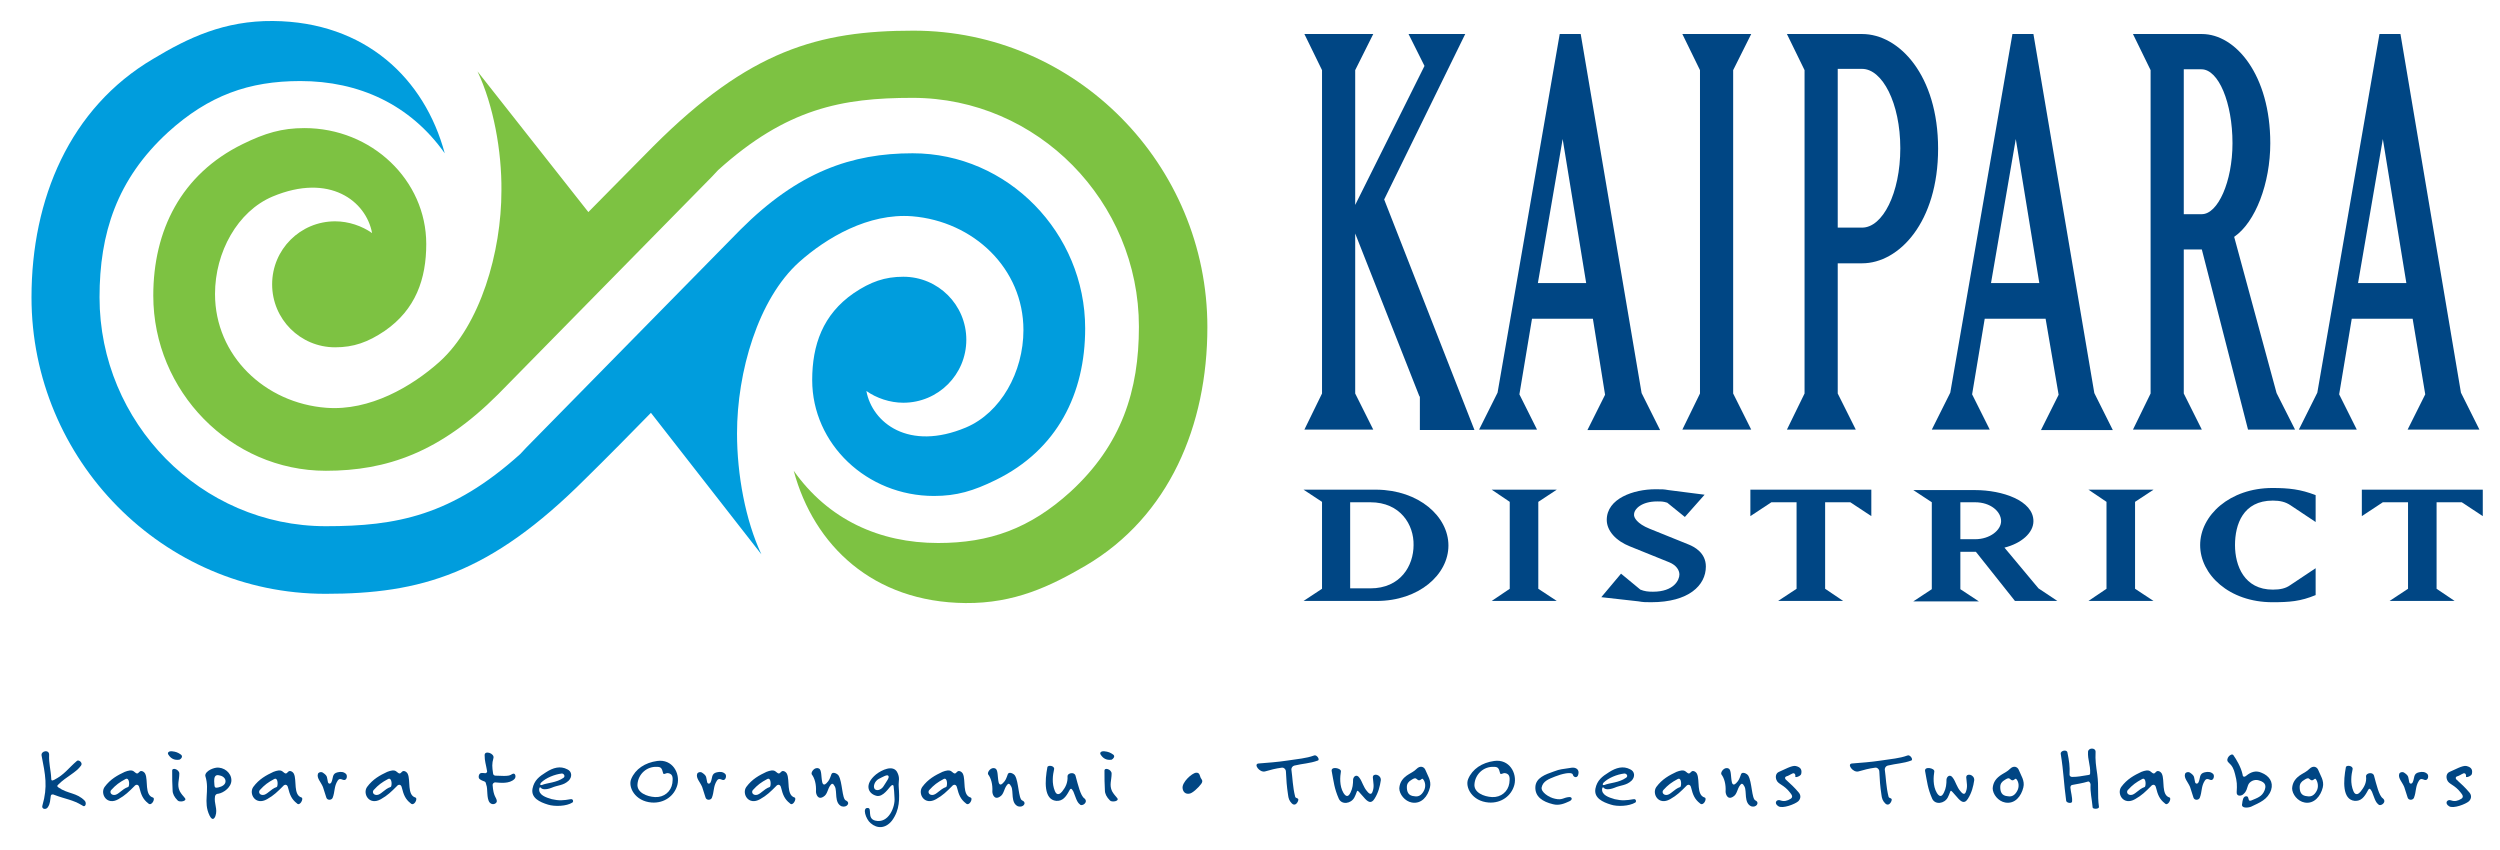 <svg xmlns="http://www.w3.org/2000/svg" xmlns:xlink="http://www.w3.org/1999/xlink" id="Layer_1" x="0px" y="0px" viewBox="0 0 595.3 202.5" style="enable-background:new 0 0 595.3 202.5;" xml:space="preserve"><style type="text/css">	.st0{fill:#009DDD;}	.st1{fill:#7DC242;}	.st2{fill:#004684;}	.st3{fill-rule:evenodd;clip-rule:evenodd;fill:#004684;}</style><path class="st0" d="M155,98.3c-3.5,3.6-11,11.2-15.6,15.7c-22.7,22.7-39.3,27.4-61.9,27.4c-38.7,0-70-31.9-70-70.6 c0-23.4,9.1-45.1,29-56.8C44.8,9,53.4,4.9,65,5c22,0.2,36.1,13.7,40.9,31.5c-8.2-11.6-20.4-17.2-34.4-17.2 c-12.2,0-21.8,3.4-31.5,12.2C27.8,42.7,23.7,55.6,23.7,70.8c0,29.8,24.1,54.5,53.9,54.5c16.8,0,30-2.5,46.3-17.2 c0.5-0.5,0.9-1,1.4-1.5l51-51.9c13.8-13.8,26.5-18.2,41-18.2c22.7,0,41.1,19,41.1,41.7c0,15.5-6.6,28.9-21.3,36.1 c-5.3,2.6-9.3,3.8-14.7,3.8c-16,0-29-12.4-29-27.6c0-8.3,2.5-15.6,9.9-20.7c4-2.7,7.4-3.9,11.8-3.9c8.3,0,15,6.7,15,15 s-6.7,15-15,15c-3.2,0-6.4-1.1-8.8-2.8c1.4,7.6,10.1,14.4,23.7,8.7c8.3-3.5,13.7-13.2,13.7-23.2c0-14.7-11.9-25.9-26.5-27.1 c-10.4-0.8-20.4,5.1-26.9,10.9c-9.8,8.8-14.8,26.2-14.8,40.8c0,9.8,2,20.7,5.8,28.8L155,98.3z"></path><path class="st1" d="M113.7,17l26.4,33.5c3.1-3.1,10.7-10.9,15.5-15.7C178.4,12,194.9,7.3,217.5,7.3c38.7,0,70,31.9,70,70.6 c0,23.4-9.1,45.1-29,56.8c-8.4,4.9-16.9,9-28.6,8.9c-22-0.2-36.1-13.7-40.9-31.5c8.2,11.6,20.4,17.2,34.4,17.2 c12.2,0,21.8-3.4,31.5-12.2c12.2-11.2,16.3-24.1,16.3-39.3c0-29.8-24.1-54.5-53.9-54.5c-16.8,0-30,2.5-46.3,17.2 c-0.5,0.5-0.9,1-1.4,1.5l-51,51.9c-13.8,13.8-26.5,18.2-41,18.2c-22.7,0-41.1-19-41.1-41.7c0-15.5,6.6-28.9,21.3-36.1 c5.3-2.6,9.3-3.8,14.7-3.8c16,0,29,12.4,29,27.6c0,8.3-2.5,15.6-9.9,20.7c-4,2.7-7.4,3.9-11.8,3.9c-8.3,0-15-6.7-15-15 c0-8.3,6.7-15,15-15c3.2,0,6.4,1.1,8.8,2.8c-1.4-7.6-10.1-14.4-23.7-8.7c-8.3,3.5-13.7,13.2-13.7,23.2c0,14.7,11.9,26,26.5,27.1 c10.4,0.8,20.4-5.1,26.9-10.9c9.8-8.8,14.8-26.2,14.8-40.8C119.5,36,117.5,25,113.7,17z"></path><g>	<path class="st2" d="M338,94.4l-15.3-38.8v38.1l4.3,8.6h-16.4l4.2-8.6v-77l-4.2-8.6h16.4l-4.3,8.6v32.1l16.5-33.1l-3.8-7.6h13.5  l-19.3,39.4l21.5,54.9h-13V94.4z"></path>	<path class="st2" d="M379.3,75.9h-14.5l-3,18l4.2,8.4h-13.8l4.4-8.8l14.8-85.4h5l14.5,85.5l4.4,8.8H378l4.2-8.4L379.3,75.9z   M366.2,67.4h11.5l-5.6-34.3L366.2,67.4z"></path>	<path class="st2" d="M404.8,93.7v-77l-4.2-8.6h16.4l-4.3,8.6v77l4.3,8.6h-16.4L404.8,93.7z"></path>	<path class="st2" d="M437.6,93.7l4.3,8.6h-16.4l4.2-8.6v-77l-4.2-8.6h17.9c8.8,0,18.1,9.8,18.1,27.3c0,17.5-9.3,27.3-18.1,27.3  h-5.8V93.7z M437.6,16.5v37.7l5.8,0c4.9,0,9.1-8.2,9.1-18.9c0-10.8-4.3-18.9-9.1-18.9H437.6z"></path>	<path class="st2" d="M487.1,75.9h-14.5l-3,18l4.2,8.4H460l4.4-8.8l14.8-85.4h5l14.5,85.5l4.4,8.8h-17.1l4.2-8.4L487.1,75.9z   M474.1,67.4h11.5L480,33.1L474.1,67.4z"></path>	<path class="st2" d="M540.6,34.1c0,9.5-3.5,18.8-8.6,22.3l10.1,37.2l4.4,8.7h-11.2l-11-42.9H520v34.3l4.3,8.6h-16.4l4.2-8.6v-77  l-4.2-8.6h16.4C532.4,8.1,540.6,17.9,540.6,34.1z M531.6,34.1c0-9.6-3.3-17.6-7.4-17.6H520V51h4.3C528.1,51,531.6,43.3,531.6,34.1z  "></path>	<path class="st2" d="M574.5,75.9h-14.5l-3,18l4.2,8.4h-13.8l4.4-8.8l14.8-85.4h5L586,93.5l4.4,8.8h-17.1l4.2-8.4L574.5,75.9z   M561.5,67.4H573l-5.6-34.3L561.5,67.4z"></path></g><g>	<path class="st2" d="M344.9,129.9c0,6.9-7,13.2-17.1,13.2h-17.4l4.4-2.9v-20.7l-4.4-2.9h17.4C337.9,116.7,344.9,123,344.9,129.9z   M326.3,119.6h-4.8v20.5h4.8c7.2,0,10.3-5.4,10.3-10.3C336.7,125,333.5,119.6,326.3,119.6z"></path>	<path class="st2" d="M359.5,140.2v-20.7l-4.3-2.9h15.5l-4.4,2.9v20.7l4.4,2.9h-15.5L359.5,140.2z"></path>	<path class="st2" d="M392.8,125.9l9.4,3.8c1.2,0.5,4,1.9,4,5.2c0,4.5-4.1,8.5-13,8.5c-1.2,0-2,0-3-0.2l-8.9-1l4.7-5.6l4.6,3.8  c1,0.4,1.8,0.5,3,0.5c5,0,6.3-2.8,6.3-4.1c0-1-0.7-2.2-2.4-2.9l-9.4-3.8c-3.3-1.3-5.5-3.7-5.5-6.3c0-5.1,6.4-7.3,11.6-7.3  c1.8,0,1.9,0,3.1,0.2l8.6,1.1l-4.7,5.3l-4.2-3.4c-1-0.3-1.3-0.3-2.4-0.3c-3.7,0-5.5,1.8-5.5,3.1C389,123.2,389.8,124.7,392.8,125.9  z"></path>	<path class="st2" d="M440.6,119.6h-6v20.6l4.3,2.9h-15.5l4.4-2.9v-20.6h-6l-5,3.3v-6.3h28.8v6.3L440.6,119.6z"></path>	<path class="st2" d="M484.2,124.1c0,2.8-2.9,5.3-6.9,6.3l8.1,9.7l4.5,3h-10.1l-9.3-11.7h-3.7v8.9l4.4,2.9h-15.6l4.4-2.9v-20.7  l-4.4-2.9h14.7C476.8,116.7,484.2,119.2,484.2,124.1z M476.5,124.1c0-2.3-2.5-4.5-6.2-4.5h-3.5v8.8l3.5,0  C473.9,128.4,476.5,126.2,476.5,124.1z"></path>	<path class="st2" d="M501.6,140.2v-20.7l-4.3-2.9h15.5l-4.4,2.9v20.7l4.4,2.9h-15.5L501.6,140.2z"></path>	<path class="st2" d="M541.1,143.4c-10.3,0-17.2-6.6-17.2-13.6c0-7.1,7.1-13.6,17.2-13.6c3.9,0,6.7,0.3,10.3,1.7v6.4l-6-4  c-1.2-0.8-2.5-1.1-4.2-1.1c-7.1,0-9,5.7-9,10.6c0,4.9,2.2,10.6,9,10.6c1.8,0,3.1-0.3,4.2-1.1l6-4v6.4  C547.8,143.2,545.2,143.4,541.1,143.4z"></path>	<path class="st2" d="M586.2,119.6h-6v20.6l4.3,2.9H569l4.4-2.9v-20.6h-6l-5,3.3v-6.3h28.8v6.3L586.2,119.6z"></path></g><g>	<path class="st3" d="M20.2,190.7c-1.9-2-4-1.6-6.3-3.2c-0.4-0.3-0.3-0.4,0-0.7c1.9-1.9,4.2-2.8,5.4-4.5c0.5-0.7-0.6-1.5-1-1.1  c-2.1,1.8-2.9,3.2-5.4,4.5c-0.6,0.3-0.7,0.1-0.7-0.3c-0.1-2.2-0.6-3.5-0.5-5.7c0-1.3-2-0.9-1.8,0.2c0.9,4.6,1.5,7.4,0.2,11.9  c-0.3,0.9,0.9,1.1,1.3,0.4c0.6-0.9,0.5-1.6,0.7-2.7c0.1-0.4,0.5-0.4,0.9-0.2c2.6,1,4.3,1.1,6.6,2.5  C20.3,192.4,20.7,191.3,20.2,190.7z"></path>	<path class="st3" d="M36.4,189.9c-2-0.6-1.1-4.1-1.8-5.6c-0.2-0.5-1-1-1.4-0.5c-0.5,0.6-0.7,0.4-1.2,0c-0.6-0.6-1.5-0.3-2.3,0  c-1.7,0.8-3.4,1.7-4.8,3.6c-1.1,1.6,0.5,4.5,3.3,2.9c1.6-0.9,2.5-1.8,3.8-3.1c0.3-0.4,1-0.6,1.2,0.4c0.4,1.6,0.8,2.7,2.1,3.7  C36.1,192.1,37.1,190.1,36.4,189.9z M30.5,187.4c-1.5,0.5-2.3,1.9-3.3,1.9c-0.9,0-1.1-0.8-0.7-1.2c1.1-1.2,1.9-1.8,3.4-2.6  C30.9,185,30.9,187.3,30.5,187.4z"></path>	<path class="st3" d="M43.1,179.7c-0.7-0.5-1.2-0.7-2.1-0.8c-0.9-0.1-1.2,0.4-0.9,0.8c0.5,0.8,1.3,1.4,2.6,1.2  C43.2,180.7,43.6,180.1,43.1,179.7z M44,190c-0.5-0.6-0.8-0.9-1.2-1.6c-0.7-1.5-0.1-2.6-0.1-4.2c0-1-1.8-1.6-1.7-0.6  c0,1.8,0,2.8,0.1,4.6c0,0.8,0.4,1.6,1.2,2.4C42.7,191.1,44.7,190.8,44,190z"></path>	<path class="st3" d="M55.1,185.8c0-1.8-1.8-3.2-3.6-3c-1.3,0.2-2.8,1.1-2.6,2c1.1,3.5-0.6,6.1,1,9.4c0.6,1.2,1.1,0.9,1.4,0.1  c0.6-1.7-0.4-2.9-0.1-4.7c0.1-0.4,0.4-0.6,0.8-0.6C53.2,188.8,55.1,187.5,55.1,185.8z M53.7,185.9c0.1,0.9-0.8,1.4-1.7,1.6  c-1,0.2-0.9,0-1-1.5c0-0.7,0.1-1.6,1.1-1.4C52.8,184.7,53.6,185.1,53.7,185.9z"></path>	<path class="st3" d="M71.8,189.9c-2-0.6-1.1-4.1-1.8-5.6c-0.2-0.5-1-1-1.4-0.5c-0.5,0.6-0.7,0.4-1.2,0c-0.6-0.6-1.5-0.3-2.3,0  c-1.7,0.8-3.4,1.7-4.8,3.6c-1.1,1.6,0.5,4.5,3.3,2.9c1.6-0.9,2.5-1.8,3.8-3.1c0.3-0.4,1-0.6,1.2,0.4c0.4,1.6,0.8,2.7,2.1,3.7  C71.4,192.1,72.4,190.1,71.8,189.9z M65.9,187.4c-1.5,0.5-2.3,1.9-3.3,1.9c-0.9,0-1.1-0.8-0.7-1.2c1.1-1.2,1.9-1.8,3.4-2.6  C66.3,185,66.2,187.3,65.9,187.4z"></path>	<path class="st3" d="M82.4,184.3c-0.5-0.5-1.2-0.6-2-0.4c-1.4,0.3-1,1.4-1.5,2.4c-0.3,0.5-0.7,0.3-0.8,0c-0.3-1.2,0-1.5-1.2-2.3  c-0.4-0.3-1.1-0.1-1.2,0.3c-0.3,1,0.7,1.9,1.2,3.1c0.3,1,0.5,1.5,0.8,2.5c0.2,0.7,1.2,0.7,1.5,0.1c0.6-1.5,0.3-2.7,1.2-4.1  c0.4-0.6,0.8-0.4,1.3-0.2C82.6,186,82.8,184.7,82.4,184.3z"></path>	<path class="st3" d="M98.9,189.9c-2-0.6-1.1-4.1-1.8-5.6c-0.2-0.5-1-1-1.4-0.5c-0.5,0.6-0.7,0.4-1.2,0c-0.6-0.6-1.5-0.3-2.3,0  c-1.7,0.8-3.4,1.7-4.8,3.6c-1.1,1.6,0.5,4.5,3.3,2.9c1.6-0.9,2.5-1.8,3.8-3.1c0.3-0.4,1-0.6,1.2,0.4c0.4,1.6,0.8,2.7,2.1,3.7  C98.6,192.1,99.6,190.1,98.9,189.9z M93,187.4c-1.5,0.5-2.3,1.9-3.3,1.9c-0.9,0-1.1-0.8-0.7-1.2c1.1-1.2,1.9-1.8,3.4-2.6  C93.4,185,93.4,187.3,93,187.4z"></path>	<path class="st3" d="M122.5,185.5c0.5-0.5,0.2-1.6-0.5-1.2c-0.6,0.3-0.5,0.6-4,0.4c-0.3,0-0.6-0.2-0.6-0.6  c-0.2-1.4-0.3-2.2,0.1-3.6c0.3-1.1-2.1-1.9-2.1-0.7c0,1.5,0.3,2.1,0.6,3.9c0,0.3-0.4,0.5-0.6,0.4c-0.3,0-0.6-0.1-0.9,0  c-0.5,0.1-0.7,1.1-0.3,1.4c0.5,0.4,0.8,0.4,1.2,0.6c0.3,0.1,0.3,0.5,0.4,0.8c0.4,0.9,0,3.2,0.8,4.2c0.7,0.8,1.8,0.2,1.7-0.4  c-0.1-0.9-0.8-0.9-1-3.8c0-0.3,0.3-0.6,0.6-0.6C119.1,186.4,121.3,186.7,122.5,185.5z"></path>	<path class="st3" d="M136.3,191.1c0.3-0.2,0.2-0.9-0.4-0.8c-1.7,0.3-2.8,0.4-4.5,0c-1.4-0.4-3.2-1-3-2.5c0.1-0.5,0.3-0.3,0.4-0.2  c0.3,0.4,1.2,0.5,2.5,0c1.6-0.7,2.8-0.5,4.1-1.7c0.9-0.9,0.8-2.2-0.3-2.7c-1.7-0.9-3.4-0.4-5.1,0.7c-1.6,1-2.8,1.9-3.2,3.9  c-0.4,2.2,1.7,3.2,3.7,3.8C132.1,192.1,134.9,192,136.3,191.1z M134.2,185.2c-1.7,1.2-3.9,1.2-5.1,1.7c-0.6,0.2-0.5-0.2-0.3-0.5  c1.2-1.2,3.3-2,4.9-2.2C134.2,184.1,134.7,184.8,134.2,185.2z"></path>	<path class="st3" d="M161.3,186.9c0.7-2.8-1.2-6.2-4.8-5.7c-2.9,0.4-5.2,1.9-6.2,4.3c-0.8,1.9,0.9,5.3,4.9,5.6  C158.2,191.3,160.6,189.5,161.3,186.9z M160.1,186.5c-0.3,2-2,3.4-4.1,3.3c-2-0.1-4.4-1.1-4.2-3.1c0.2-2.4,2.2-4.2,4.6-4.1  c1,0,1.2,0.3,1.5,1.5c0.1,0.5,0.7-0.1,1.2,0C160.4,184.3,160.2,185.5,160.1,186.5z"></path>	<path class="st3" d="M172.7,184.3c-0.5-0.5-1.2-0.6-2-0.4c-1.4,0.3-1,1.4-1.5,2.4c-0.3,0.5-0.7,0.3-0.8,0c-0.3-1.2,0-1.5-1.2-2.3  c-0.4-0.3-1.1-0.1-1.2,0.3c-0.3,1,0.7,1.9,1.2,3.1c0.3,1,0.5,1.5,0.8,2.5c0.2,0.7,1.2,0.7,1.5,0.1c0.6-1.5,0.3-2.7,1.2-4.1  c0.4-0.6,0.8-0.4,1.3-0.2C172.8,186,173.1,184.7,172.7,184.3z"></path>	<path class="st3" d="M189.2,189.9c-2-0.6-1.1-4.1-1.8-5.6c-0.2-0.5-1-1-1.4-0.5c-0.5,0.6-0.7,0.4-1.2,0c-0.6-0.6-1.5-0.3-2.3,0  c-1.7,0.8-3.4,1.7-4.8,3.6c-1.1,1.6,0.5,4.5,3.3,2.9c1.6-0.9,2.5-1.8,3.8-3.1c0.3-0.4,1-0.6,1.2,0.4c0.4,1.6,0.8,2.7,2.1,3.7  C188.8,192.1,189.8,190.1,189.2,189.9z M183.3,187.4c-1.5,0.5-2.3,1.9-3.3,1.9c-0.9,0-1.1-0.8-0.7-1.2c1.1-1.2,1.9-1.8,3.4-2.6  C183.7,185,183.6,187.3,183.3,187.4z"></path>	<path class="st3" d="M201.4,190.6c-0.9-0.4-0.8-4.4-1.7-5.9c-0.3-0.5-1.4-1-1.7-0.4c-0.4,1.1-0.5,1.5-1.2,2.2  c-0.4,0.4-0.8,0.5-1-0.2c-0.3-1.3-0.1-3-0.8-3.3c-1-0.5-2,0.9-1.7,1.4c0.7,0.9,1.1,2.4,1,4.1c0,0.5,0.4,2.1,1.8,1.2  c1-0.6,0.9-1.8,1.7-2.8c0.3-0.4,0.6-0.4,1,0.4c0.6,1.1-0.2,3.9,1.6,4.7C201.7,192.4,202.6,191.1,201.4,190.6z"></path>	<path class="st3" d="M214,187.3c-0.1-1.4,0.4-2-0.4-3.5c-1-1.7-3.6-0.5-5,0.6c-2.9,2.4-1.9,4.6,0.1,5.1c1.6,0.4,3-2,3.5-2.4  c0.5-0.4,0.6,0,0.6,0.3c0.2,1.6,0.1,1.6,0.2,2.6c0.2,2.1-1.4,6.2-4.6,5.4c-2-0.5-0.7-2.9-1.7-3c-1.5-0.2-0.5,2.7,0.6,3.6  c1.6,1.4,3.6,1.3,5.1-0.6C214.3,192.8,214.2,190.2,214,187.3z M211.5,184.7c0.4,0.4-0.3,1.2-1.1,2.5c-0.4,0.7-1.5,1.3-2.1,0.7  c-0.5-0.6,0-1.9,0.9-2.4C210.2,185,211.2,184.4,211.5,184.7z"></path>	<path class="st3" d="M231.1,189.9c-2-0.6-1.1-4.1-1.8-5.6c-0.2-0.5-1-1-1.4-0.5c-0.5,0.6-0.7,0.4-1.2,0c-0.6-0.6-1.5-0.3-2.3,0  c-1.7,0.8-3.4,1.7-4.8,3.6c-1.1,1.6,0.5,4.5,3.3,2.9c1.6-0.9,2.5-1.8,3.8-3.1c0.3-0.4,1-0.6,1.2,0.4c0.4,1.6,0.8,2.7,2.1,3.7  C230.8,192.1,231.8,190.1,231.1,189.9z M225.3,187.4c-1.5,0.5-2.3,1.9-3.3,1.9c-0.9,0-1.1-0.8-0.7-1.2c1.1-1.2,1.9-1.8,3.4-2.6  C225.7,185,225.6,187.3,225.3,187.4z"></path>	<path class="st3" d="M243.4,190.6c-0.9-0.4-0.8-4.4-1.7-5.9c-0.3-0.5-1.4-1-1.7-0.4c-0.4,1.1-0.5,1.5-1.2,2.2  c-0.4,0.4-0.8,0.5-1-0.2c-0.3-1.3-0.1-3-0.8-3.3c-1-0.5-2,0.9-1.7,1.4c0.7,0.9,1.1,2.4,1,4.1c0,0.5,0.4,2.1,1.8,1.2  c1-0.6,0.9-1.8,1.7-2.8c0.3-0.4,0.6-0.4,1,0.4c0.6,1.1-0.2,3.9,1.6,4.7C243.7,192.4,244.6,191.1,243.4,190.6z"></path>	<path class="st3" d="M258.2,190.1c-0.9-0.6-1.5-3.2-2.1-5.4c-0.3-1-1.9-0.6-1.9,0.1c0.1,1.6-0.5,2.7-1.3,3.7  c-0.4,0.5-1.2,1.1-1.7-0.1c-0.8-1.9-0.5-3.9-0.2-5.2c0.2-0.9-1.5-1.1-1.6-0.5c-0.6,3.2-0.9,7.7,2.1,8c1.5,0.1,2.3-0.9,3.1-2.4  c0.4-0.8,0.6-0.5,1,0.2c0.5,1.2,0.8,2.5,1.5,3C257.6,192.2,259.3,191,258.2,190.1z"></path>	<path class="st3" d="M265.1,179.7c-0.7-0.5-1.2-0.7-2.1-0.8c-0.9-0.1-1.2,0.4-0.9,0.8c0.5,0.8,1.3,1.4,2.6,1.2  C265.1,180.7,265.6,180.1,265.1,179.7z M266,190c-0.5-0.6-0.8-0.9-1.2-1.6c-0.7-1.5-0.1-2.6-0.1-4.2c0-1-1.8-1.6-1.7-0.6  c0,1.8,0,2.8,0.1,4.6c0,0.8,0.4,1.6,1.2,2.4C264.7,191.1,266.7,190.8,266,190z"></path>	<path class="st3" d="M286,186.7c0.6-0.8,0.1-1.1-0.1-1.5c-0.2-0.4-0.2-1.3-1.1-1.2c-1,0.1-3.4,2.3-3.2,3.7c0.1,0.9,0.7,1.4,1.5,1.3  C283.9,189,285.4,187.5,286,186.7z"></path>	<path class="st3" d="M313.8,181.1c0.6-0.2-0.3-1.5-0.9-1.2c-1.9,0.7-3.8,0.8-6.3,1.2c-2.7,0.4-4.5,0.5-6.9,0.7  c-1.3,0.1,0.2,2.2,1.5,1.9c1.4-0.4,2.5-0.7,4-0.9c0.5-0.1,1,0.4,1,0.9c0.1,2.1,0.2,3.5,0.5,5.5c0.1,0.9,0.3,1.5,0.9,2.1  c0.7,0.7,1.3,0,1.5-0.6c0.3-0.8-0.6-0.5-0.7-1c-0.6-2.4-0.6-4.4-0.9-6.5c0-0.4,0.3-0.8,0.7-0.9  C310.3,181.8,311.9,181.8,313.8,181.1z"></path>	<path class="st3" d="M328.8,185.8c0.1-1.4-1.9-1.8-1.9-0.7c0.1,1.4,0.4,2.2-0.1,3.5c-0.3,0.8-0.9,0.3-1.2-0.1  c-1-1.1-1.2-2.4-1.9-3.3c-0.6-0.9-1.4-0.4-1.5,0.4c0,1.1-0.1,2.1-0.6,3.1c-0.6,1.3-1.2,0.9-1.7,0.1c-1-1.7-0.8-3.9-0.6-5.1  c0.1-0.8-2.4-1.3-2.2-0.1c0.5,2.6,0.6,4.1,1.7,6.6c0.7,1.5,2.9,1.2,3.7-0.3c1-1.9,0.2-2.3,2.2-0.1c1,1.2,1.8,1.7,2.6,0.4  C328.2,188.8,328.6,187.2,328.8,185.8z"></path>	<path class="st3" d="M340.5,187.5c0.4-1.6-0.6-2.9-1.1-4.2c-0.3-0.7-1.2-1.1-2.1-0.2c-0.6,0.6-1.1,0.8-1.9,1.3  c-1.3,0.8-2.1,1.8-2.2,3.3c0,1.4,1.3,3.1,3,3.4C338.5,191.5,340,189.6,340.5,187.5z M339,188.4c-0.5,0.9-1.2,1.4-2.2,1.2  c-1.5-0.1-1.8-1.1-1.8-2.2c0-0.8,0.4-1.3,1.1-1.7c1.2-0.8,1.1-0.1,1.7,0.1c0.6,0.1,0.8-0.7,1.1-0.2  C339.4,186.2,339.6,187.4,339,188.4z"></path>	<path class="st3" d="M360.6,186.9c0.7-2.8-1.2-6.2-4.8-5.7c-2.9,0.4-5.2,1.9-6.2,4.3c-0.8,1.9,0.9,5.3,4.9,5.6  C357.5,191.3,359.9,189.5,360.6,186.9z M359.4,186.5c-0.3,2-2,3.4-4.1,3.3c-2-0.1-4.4-1.1-4.2-3.1c0.2-2.4,2.2-4.2,4.6-4.1  c1,0,1.2,0.3,1.5,1.5c0.1,0.5,0.7-0.1,1.2,0C359.7,184.3,359.5,185.5,359.4,186.5z"></path>	<path class="st3" d="M375.8,184.5c0.4-1.3-0.6-1.8-1.5-1.7c-2.5,0.4-2.7,0.3-4.3,0.9c-2,0.7-4.3,1.5-4.4,3.7  c-0.1,2.3,1.7,3.5,4.2,4.1c1.5,0.4,2.8-0.2,3.9-0.7c0.9-0.4,0.6-1.1-0.1-1c-1.3,0.1-1.6,0.8-3.3,0.4c-1.5-0.3-3.4-1.6-3.2-2.7  c0.3-1.5,1.7-2,3.2-2.6c1.5-0.6,3.9-1.2,4.2-0.5C374.7,185.2,375.6,185.3,375.8,184.5z"></path>	<path class="st3" d="M389.4,191.1c0.3-0.2,0.2-0.9-0.4-0.8c-1.7,0.3-2.8,0.4-4.5,0c-1.4-0.4-3.2-1-3-2.5c0.1-0.5,0.3-0.3,0.4-0.2  c0.3,0.4,1.2,0.5,2.5,0c1.6-0.7,2.8-0.5,4.1-1.7c0.9-0.9,0.8-2.2-0.3-2.7c-1.7-0.9-3.4-0.4-5.1,0.7c-1.6,1-2.8,1.9-3.2,3.9  c-0.4,2.2,1.7,3.2,3.7,3.8C385.1,192.1,387.9,192,389.4,191.1z M387.2,185.2c-1.7,1.2-3.9,1.2-5.1,1.7c-0.6,0.2-0.5-0.2-0.3-0.5  c1.2-1.2,3.3-2,4.9-2.2C387.3,184.1,387.8,184.8,387.2,185.2z"></path>	<path class="st3" d="M405.9,189.9c-2-0.6-1.1-4.1-1.8-5.6c-0.2-0.5-1-1-1.4-0.5c-0.5,0.6-0.7,0.4-1.2,0c-0.6-0.6-1.5-0.3-2.3,0  c-1.7,0.8-3.4,1.7-4.8,3.6c-1.1,1.6,0.5,4.5,3.3,2.9c1.6-0.9,2.5-1.8,3.8-3.1c0.3-0.4,1-0.6,1.2,0.4c0.4,1.6,0.8,2.7,2.1,3.7  C405.6,192.1,406.6,190.1,405.9,189.9z M400.1,187.4c-1.5,0.5-2.3,1.9-3.3,1.9c-0.9,0-1.1-0.8-0.7-1.2c1.1-1.2,1.9-1.8,3.4-2.6  C400.5,185,400.4,187.3,400.1,187.4z"></path>	<path class="st3" d="M418,190.6c-0.9-0.4-0.8-4.4-1.7-5.9c-0.3-0.5-1.4-1-1.7-0.4c-0.4,1.1-0.5,1.5-1.2,2.2c-0.4,0.4-0.8,0.5-1-0.2  c-0.3-1.3-0.1-3-0.8-3.3c-1-0.5-2,0.9-1.7,1.4c0.7,0.9,1.1,2.4,1,4.1c0,0.5,0.4,2.1,1.8,1.2c1-0.6,0.9-1.8,1.7-2.8  c0.3-0.4,0.6-0.4,1,0.4c0.6,1.1-0.2,3.9,1.6,4.7C418.2,192.4,419.1,191.1,418,190.6z"></path>	<path class="st3" d="M428.9,184.3c0.2-0.9,0-1.6-1.3-1.9c-0.9-0.2-2.8,0.9-4,1.4c-0.7,0.3-0.9,1.1-0.6,1.9c0.4,1.1,1.8,1.1,3.3,3.1  c0.4,0.5,0.7,1,0.1,1.4c-0.8,0.5-1.6,0.7-2.4,0.4c-1-0.4-1.7,0.7-0.5,1.4c1,0.6,3.9-0.5,4.7-1.2c0.6-0.6,0.7-1.4,0.1-2.1  c-1.1-1.3-1.8-1.9-3.1-3.1c-0.2-0.2-0.2-0.6,0.1-0.7c0.7-0.2,1-0.5,1.5-0.7c0.3-0.2,0.8,0,0.7,0.7  C427.4,185.3,428.8,184.8,428.9,184.3z"></path>	<path class="st3" d="M455.1,181.1c0.6-0.2-0.3-1.5-0.9-1.2c-1.9,0.7-3.8,0.8-6.3,1.2c-2.7,0.4-4.5,0.5-6.9,0.7  c-1.3,0.1,0.2,2.2,1.5,1.9c1.4-0.4,2.5-0.7,4-0.9c0.5-0.1,1,0.4,1,0.9c0.1,2.1,0.2,3.5,0.5,5.5c0.1,0.9,0.3,1.5,0.9,2.1  c0.7,0.7,1.3,0,1.5-0.6c0.3-0.8-0.6-0.5-0.7-1c-0.6-2.4-0.6-4.4-0.9-6.5c0-0.4,0.3-0.8,0.7-0.9  C451.6,181.8,453.2,181.8,455.1,181.1z"></path>	<path class="st3" d="M470.1,185.8c0.1-1.4-1.9-1.8-1.9-0.7c0.1,1.4,0.4,2.2-0.1,3.5c-0.3,0.8-0.9,0.3-1.2-0.1  c-1-1.1-1.2-2.4-1.9-3.3c-0.6-0.9-1.4-0.4-1.5,0.4c0,1.1-0.1,2.1-0.6,3.1c-0.6,1.3-1.2,0.9-1.7,0.1c-1-1.7-0.8-3.9-0.6-5.1  c0.1-0.8-2.4-1.3-2.2-0.1c0.5,2.6,0.6,4.1,1.7,6.6c0.7,1.5,2.9,1.2,3.7-0.3c1-1.9,0.2-2.3,2.2-0.1c1,1.2,1.8,1.7,2.6,0.4  C469.5,188.8,469.9,187.2,470.1,185.8z"></path>	<path class="st3" d="M481.8,187.5c0.4-1.6-0.6-2.9-1.1-4.2c-0.3-0.7-1.2-1.1-2.1-0.2c-0.6,0.6-1.1,0.8-1.9,1.3  c-1.3,0.8-2.1,1.8-2.2,3.3c0,1.4,1.3,3.1,3,3.4C479.8,191.5,481.3,189.6,481.8,187.5z M480.3,188.4c-0.5,0.9-1.2,1.4-2.2,1.2  c-1.5-0.1-1.8-1.1-1.8-2.2c0-0.8,0.4-1.3,1.1-1.7c1.2-0.8,1.1-0.1,1.7,0.1c0.6,0.1,0.8-0.7,1.1-0.2  C480.7,186.2,480.9,187.4,480.3,188.4z"></path>	<path class="st3" d="M499.8,192.1c-0.4-2.9,0-4.7-0.4-7.7c-0.3-2.1-0.5-3.3-0.4-5.4c0-1-1.7-1-1.8,0c-0.1,2,0.6,3.1,0.5,5.1  c0,0.5-0.3,0.4-0.8,0.5c-1.3,0.2-2.1,0.4-3.5,0.4c-0.3,0-0.6-0.2-0.6-0.5c0.1-2.1-0.1-3.3-0.5-5.3c-0.1-0.8-1.7-0.5-1.6,0.3  c0.7,4.3,0.7,6.8,1.3,11.2c0.1,0.5,1.3,0.7,1.4,0.2c0.1-1.1-0.3-2.2-0.4-3.4c0-0.3,0.2-0.6,0.5-0.6c1-0.2,2.4-0.4,3.7-0.8  c0.3-0.1,0.6,0.4,0.6,0.7c-0.1,1.9,0.3,3.3,0.5,5.5C498.4,192.7,499.9,192.7,499.8,192.1z"></path>	<path class="st3" d="M516.6,189.9c-2-0.6-1.1-4.1-1.8-5.6c-0.2-0.5-1-1-1.4-0.5c-0.5,0.6-0.7,0.4-1.2,0c-0.6-0.6-1.5-0.3-2.3,0  c-1.7,0.8-3.4,1.7-4.8,3.6c-1.1,1.6,0.5,4.5,3.3,2.9c1.6-0.9,2.5-1.8,3.8-3.1c0.3-0.4,1-0.6,1.2,0.4c0.4,1.6,0.8,2.7,2.1,3.7  C516.2,192.1,517.2,190.1,516.6,189.9z M510.7,187.4c-1.5,0.5-2.3,1.9-3.3,1.9c-0.9,0-1.1-0.8-0.7-1.2c1.1-1.2,1.9-1.8,3.4-2.6  C511.1,185,511,187.3,510.7,187.4z"></path>	<path class="st3" d="M527,184.3c-0.5-0.5-1.2-0.6-2-0.4c-1.4,0.3-1,1.4-1.5,2.4c-0.3,0.5-0.7,0.3-0.8,0c-0.3-1.2,0-1.5-1.2-2.3  c-0.4-0.3-1.1-0.1-1.2,0.3c-0.3,1,0.7,1.9,1.2,3.1c0.3,1,0.5,1.5,0.8,2.5c0.2,0.7,1.2,0.7,1.5,0.1c0.6-1.5,0.3-2.7,1.2-4.1  c0.4-0.6,0.8-0.4,1.3-0.2C527.1,186,527.4,184.7,527,184.3z"></path>	<path class="st3" d="M540.8,188.1c0.6-1.9-0.5-3.4-2.3-4.1c-1.3-0.6-2.5-0.2-3.6,0.7c-0.7,0.6-0.9,0-0.9-0.3  c-0.4-1.8-1.5-3.6-2.2-4.6c-0.5-0.6-2,0.9-1.2,1.7c1,0.9,1.3,1.6,1.6,2.8c0.5,1.9,0.5,2.6,0.4,4.3c-0.1,1.1,1.1,1,1.6,0.5  c0.8-0.7,0.8-1.3,1.1-2.1c0.3-0.9,1.5-1.5,2.5-1.2c1.9,0.5,1.8,1.5,1.4,2.5c-0.6,1.4-1.7,1.7-3.1,2.3c-1,0.4-0.4-1-1.2-1  c-0.8,0-0.9,1-1,1.8c-0.3,1.1,1.3,1,2.1,0.7C538.1,191.1,540,190.4,540.8,188.1z"></path>	<path class="st3" d="M553.1,187.5c0.4-1.6-0.6-2.9-1.1-4.2c-0.3-0.7-1.2-1.1-2.1-0.2c-0.6,0.6-1.1,0.8-1.9,1.3  c-1.3,0.8-2.1,1.8-2.2,3.3c0,1.4,1.3,3.1,3,3.4C551,191.5,552.6,189.6,553.1,187.5z M551.6,188.4c-0.5,0.9-1.2,1.4-2.2,1.2  c-1.5-0.1-1.8-1.1-1.8-2.2c0-0.8,0.4-1.3,1.1-1.7c1.2-0.8,1.1-0.1,1.7,0.1c0.6,0.1,0.8-0.7,1.1-0.2  C551.9,186.2,552.2,187.4,551.6,188.4z"></path>	<path class="st3" d="M567.4,190.1c-0.9-0.6-1.5-3.2-2.1-5.4c-0.3-1-1.9-0.6-1.9,0.1c0.2,1.6-0.5,2.7-1.3,3.7  c-0.4,0.5-1.2,1.1-1.7-0.1c-0.8-1.9-0.5-3.9-0.2-5.2c0.2-0.9-1.5-1.1-1.6-0.5c-0.6,3.2-0.9,7.7,2.1,8c1.5,0.1,2.3-0.9,3.1-2.4  c0.4-0.8,0.6-0.5,1,0.2c0.5,1.2,0.8,2.5,1.5,3C566.8,192.2,568.5,191,567.4,190.1z"></path>	<path class="st3" d="M578,184.3c-0.5-0.5-1.2-0.6-2-0.4c-1.4,0.3-1,1.4-1.5,2.4c-0.3,0.5-0.7,0.3-0.8,0c-0.3-1.2,0-1.5-1.2-2.3  c-0.4-0.3-1.1-0.1-1.2,0.3c-0.3,1,0.7,1.9,1.2,3.1c0.3,1,0.5,1.5,0.8,2.5c0.2,0.7,1.2,0.7,1.5,0.1c0.6-1.5,0.3-2.7,1.2-4.1  c0.4-0.6,0.8-0.4,1.3-0.2C578.2,186,578.4,184.7,578,184.3z"></path>	<path class="st3" d="M588.6,184.3c0.2-0.9,0-1.6-1.3-1.9c-0.9-0.2-2.8,0.9-4,1.4c-0.7,0.3-0.9,1.1-0.6,1.9c0.4,1.1,1.8,1.1,3.3,3.1  c0.4,0.5,0.7,1,0.1,1.4c-0.8,0.5-1.6,0.7-2.4,0.4c-1-0.4-1.7,0.7-0.5,1.4c1,0.6,3.9-0.5,4.7-1.2c0.6-0.6,0.7-1.4,0.1-2.1  c-1.1-1.3-1.8-1.9-3.1-3.1c-0.2-0.2-0.2-0.6,0.1-0.7c0.7-0.2,1-0.5,1.5-0.7c0.3-0.2,0.8,0,0.7,0.7  C587.1,185.3,588.5,184.8,588.6,184.3z"></path></g></svg>